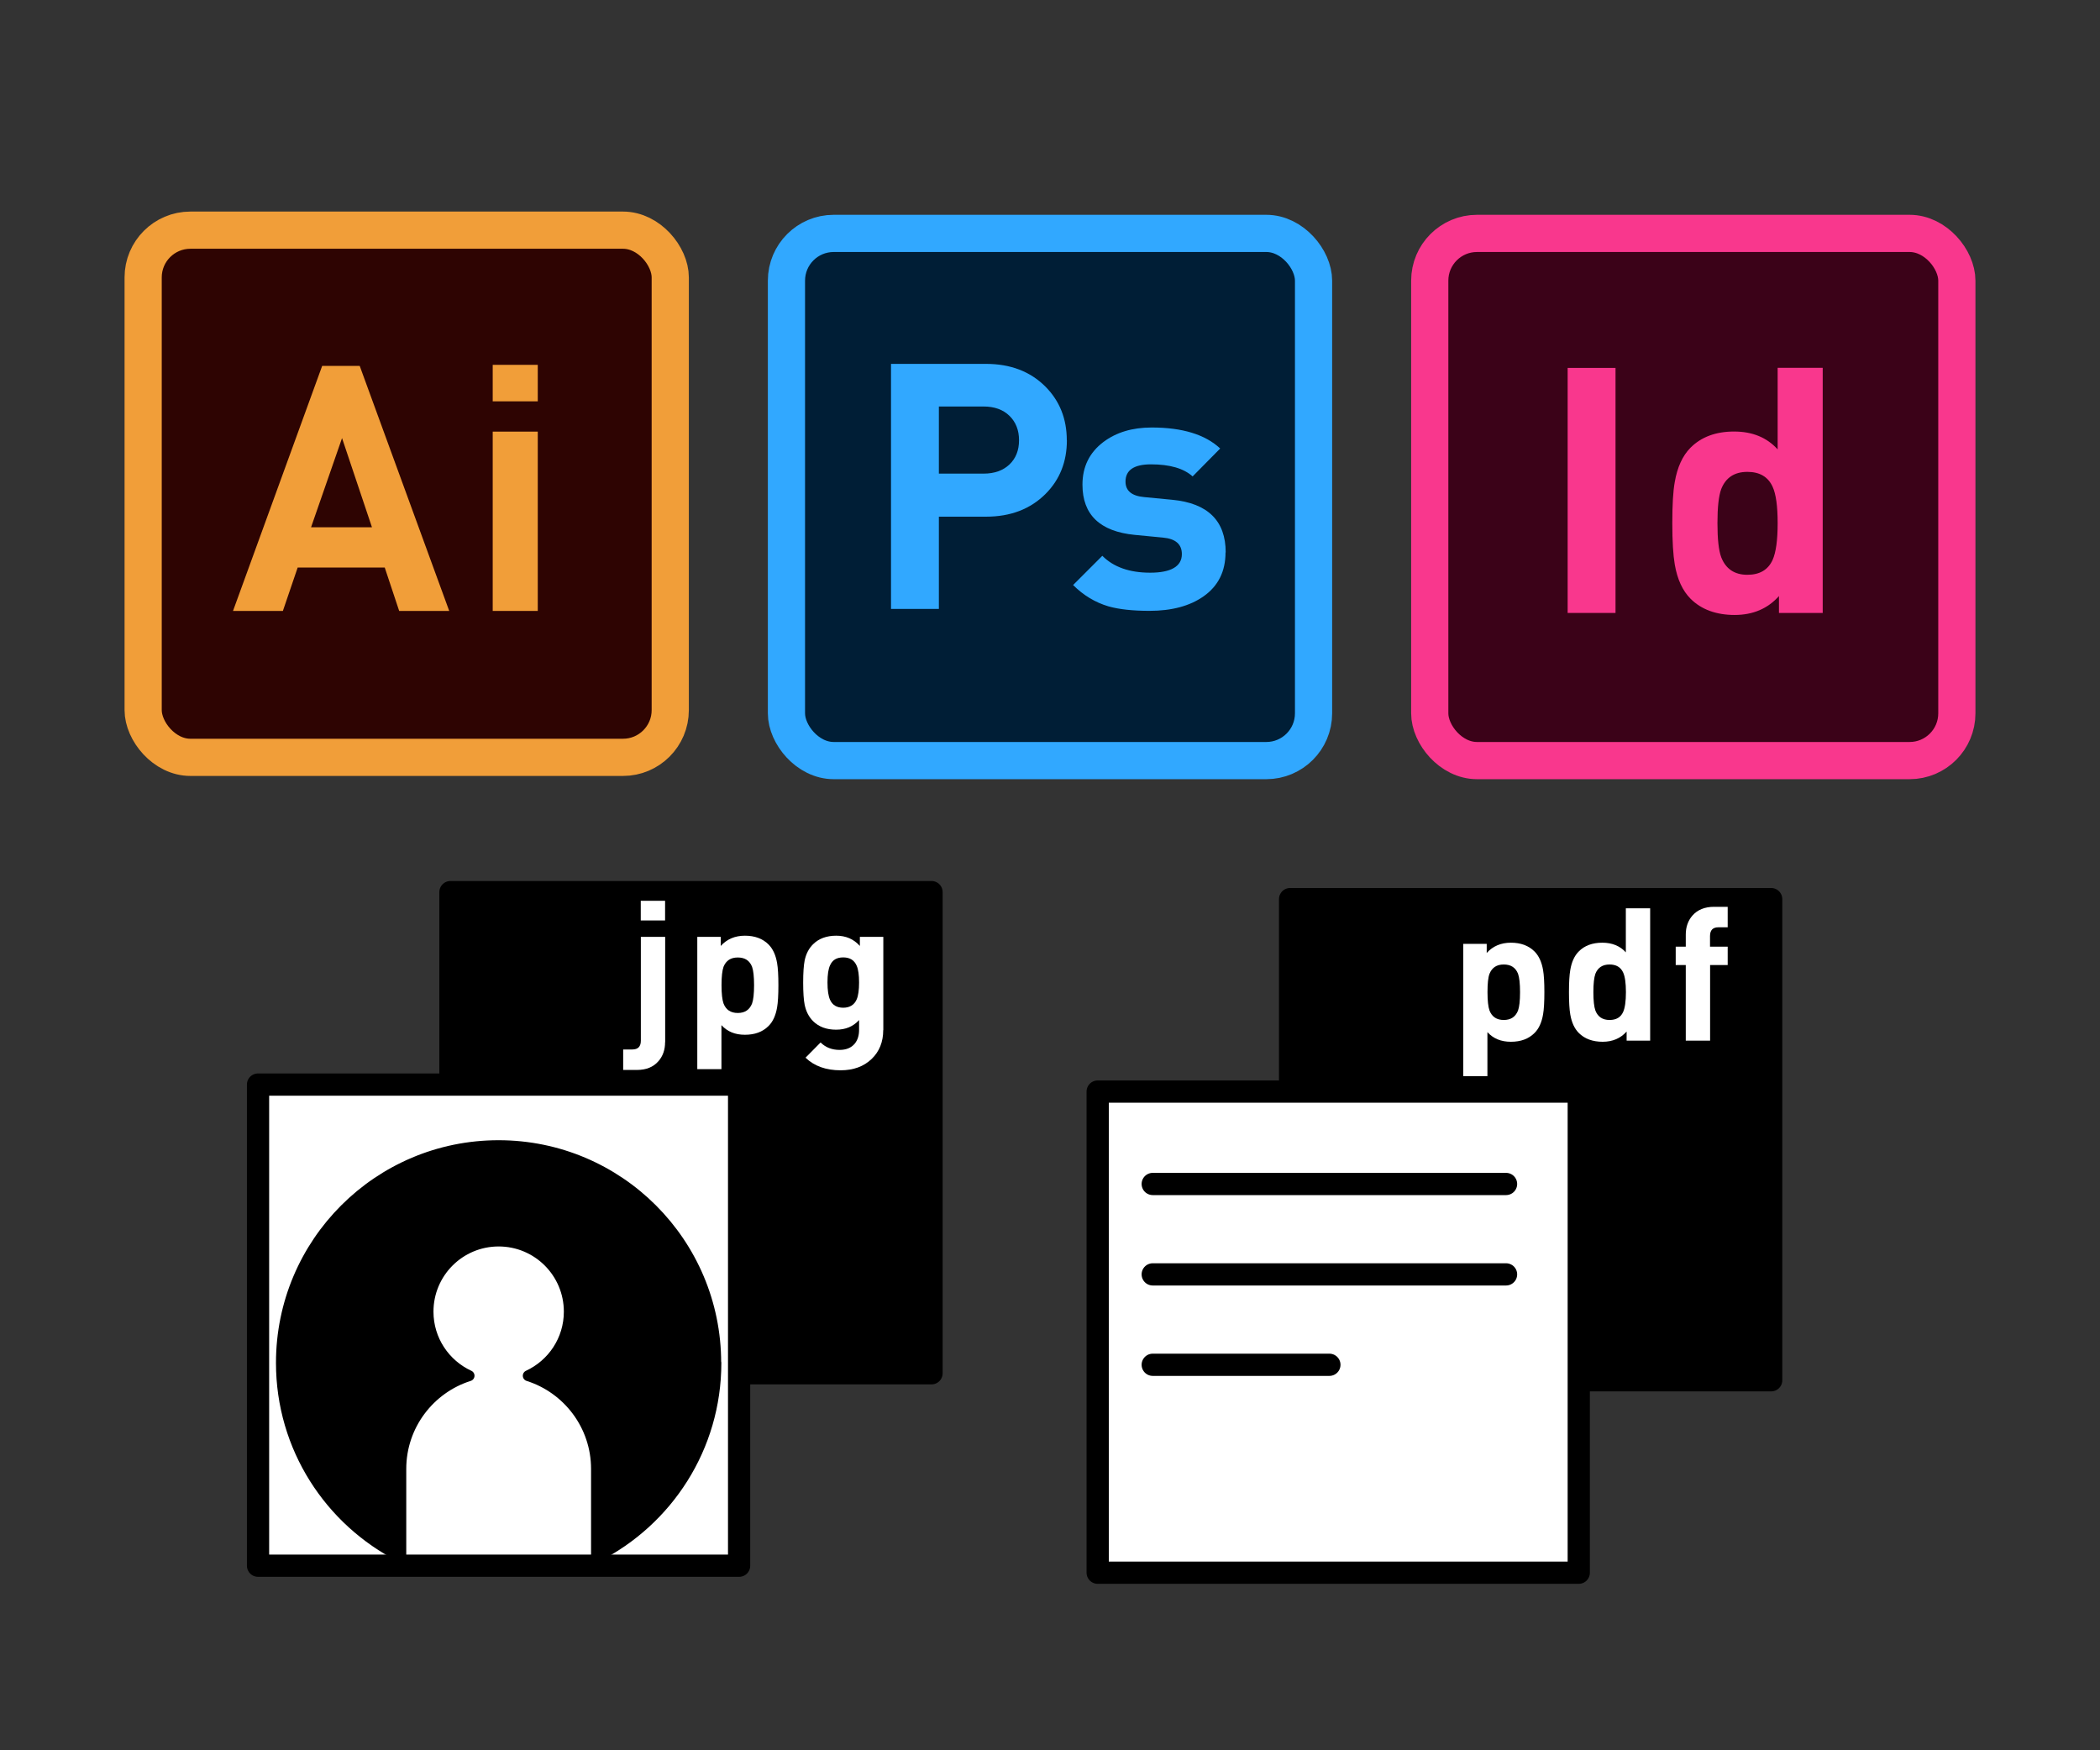 <?xml version="1.0" encoding="UTF-8"?>
<svg id="_レイヤー_1" data-name="レイヤー_1" xmlns="http://www.w3.org/2000/svg" viewBox="0 0 240 200" width="240" height="200">
  <rect x="0" y="0" width="240" height="200" fill="#333333" stroke="none"/>
  <defs>
    <style>
      .cls-1 {
        fill: none;
      }

      .cls-1, .cls-2, .cls-3 {
        stroke-width: 2.54px;
      }

      .cls-1, .cls-2, .cls-3, .cls-4 {
        stroke: #000;
        stroke-linecap: round;
        stroke-linejoin: round;
      }

      .cls-5 {
        fill: #f9378d;
      }

      .cls-6 {
        fill: #001e36;
        stroke: #31a8ff;
      }

      .cls-6, .cls-7, .cls-8 {
        stroke-miterlimit: 10;
        stroke-width: 4.25px;
      }

      .cls-3, .cls-9 {
        fill: #fff;
      }

      .cls-10 {
        fill: #31a8ff;
      }

      .cls-4 {
        stroke-width: 1.24px;
      }

      .cls-11 {
        fill: #f19e39;
      }

      .cls-7 {
        fill: #2e0402;
        stroke: #f19e39;
      }

      .cls-8 {
        fill: #3b0218;
        stroke: #f9378d;
      }
    </style>
  </defs>
  <g>
    <rect class="cls-7" x="16.36" y="26.3" width="60.24" height="60.24" rx="5.4" ry="5.4"/>
    <g>
      <path class="cls-11" d="M51.32,69.81h-5.7l-1.65-4.96h-9.95l-1.69,4.96h-5.7l10.19-28h4.29l10.23,28ZM42.51,60.25l-3.42-10.19-3.54,10.19h6.96Z"/>
      <path class="cls-11" d="M61.46,45.86h-5.15v-4.17h5.15v4.17ZM61.46,69.81h-5.15v-20.49h5.15v20.49Z"/>
    </g>
  </g>
  <g>
    <rect class="cls-6" x="89.88" y="26.67" width="60.24" height="60.24" rx="5.4" ry="5.4"/>
    <g>
      <path class="cls-10" d="M121.93,50.3c0,2.46-.81,4.51-2.44,6.14-1.73,1.73-4,2.6-6.8,2.6h-5.39v10.54h-5.47v-28h10.85c2.81,0,5.07.87,6.8,2.6,1.62,1.63,2.44,3.67,2.44,6.14ZM116.46,50.3c0-1.15-.37-2.08-1.1-2.79-.73-.71-1.72-1.06-2.95-1.06h-5.11v7.67h5.11c1.23,0,2.22-.35,2.95-1.04.73-.69,1.1-1.62,1.1-2.77Z"/>
      <path class="cls-10" d="M140.06,63.12c0,2.18-.84,3.85-2.52,5.03-1.57,1.1-3.63,1.65-6.17,1.65-1.92,0-3.47-.17-4.68-.51-1.52-.45-2.87-1.26-4.05-2.44l3.34-3.34c1.28,1.29,3.11,1.93,5.47,1.93s3.62-.71,3.62-2.12c0-1.13-.72-1.76-2.16-1.89l-3.22-.31c-3.99-.39-5.98-2.31-5.98-5.74,0-2.05.8-3.67,2.4-4.88,1.47-1.1,3.3-1.65,5.51-1.65,3.51,0,6.12.8,7.83,2.4l-3.15,3.19c-1.02-.92-2.61-1.38-4.76-1.38-1.94,0-2.91.66-2.91,1.97,0,1.05.71,1.64,2.12,1.77l3.23.31c4.06.39,6.1,2.4,6.1,6.02Z"/>
    </g>
  </g>
  <g>
    <rect class="cls-8" x="163.4" y="26.67" width="60.24" height="60.24" rx="5.4" ry="5.4"/>
    <g>
      <path class="cls-5" d="M184.63,70.04h-5.47v-28h5.47v28Z"/>
      <path class="cls-5" d="M208.31,70.04h-5v-1.93c-1.28,1.44-2.98,2.16-5.07,2.16s-3.8-.62-5.03-1.85c-.92-.92-1.52-2.23-1.81-3.93-.18-1.05-.28-2.62-.28-4.72s.09-3.63.28-4.68c.29-1.7.89-3.01,1.8-3.93,1.23-1.23,2.89-1.85,4.98-1.85s3.75.68,4.98,2.04v-9.32h5.15v28ZM203.16,59.78c0-1.94-.19-3.33-.58-4.17-.52-1.13-1.48-1.69-2.88-1.69-1.48,0-2.48.66-2.99,1.97-.29.79-.43,2.08-.43,3.89s.14,3.11.43,3.89c.52,1.34,1.52,2.01,2.99,2.01,1.4,0,2.36-.56,2.88-1.69.39-.87.58-2.27.58-4.21Z"/>
    </g>
  </g>
  <rect class="cls-2" x="51.48" y="101.94" width="54.98" height="54.98"/>
  <g>
    <path class="cls-9" d="M76.01,119.09c0,.86-.25,1.59-.76,2.17-.58.67-1.4,1-2.46,1h-1.57v-2.34h1.05c.64,0,.97-.33.97-1v-11.87h2.78v12.04ZM76.01,105.18h-2.78v-2.25h2.78v2.25Z"/>
    <path class="cls-9" d="M88.96,112.57c0,1.13-.05,1.98-.15,2.55-.16.92-.48,1.63-.98,2.12-.67.67-1.56,1-2.7,1s-2.01-.37-2.68-1.1v5.03h-2.76v-15.12h2.68v1.04c.71-.78,1.63-1.17,2.76-1.17s2.03.33,2.7,1c.5.5.82,1.2.98,2.12.1.57.15,1.41.15,2.53ZM86.18,112.57c0-.98-.08-1.68-.23-2.1-.28-.71-.82-1.06-1.63-1.06s-1.34.35-1.63,1.06c-.15.42-.23,1.12-.23,2.1s.08,1.68.23,2.1c.28.72.82,1.08,1.63,1.08s1.34-.36,1.63-1.08c.15-.42.23-1.12.23-2.1Z"/>
    <path class="cls-9" d="M100.94,117.71c0,1.34-.44,2.45-1.33,3.3s-2.06,1.29-3.54,1.29c-1.67,0-3.01-.48-4.01-1.44l1.72-1.74c.58.57,1.3.85,2.17.85.76,0,1.34-.24,1.74-.72.33-.41.49-.93.49-1.57v-1.12c-.67.74-1.54,1.1-2.63,1.1s-1.98-.33-2.63-.98c-.48-.48-.8-1.1-.96-1.87-.11-.55-.17-1.39-.17-2.53s.06-1.97.17-2.53c.16-.75.47-1.37.96-1.85.65-.65,1.54-.98,2.65-.98s2,.39,2.7,1.17v-1.04h2.68v10.66ZM98.18,112.27c0-.86-.09-1.5-.27-1.91-.27-.64-.78-.96-1.54-.96s-1.23.3-1.5.89c-.2.41-.3,1.07-.3,1.97s.1,1.57.3,2c.27.59.77.89,1.5.89s1.27-.32,1.54-.96c.18-.42.27-1.07.27-1.93Z"/>
  </g>
  <rect class="cls-3" x="29.49" y="123.93" width="54.98" height="54.98"/>
  <path class="cls-4" d="M81.8,155.73c0-13.71-11.11-24.82-24.82-24.82s-24.82,11.11-24.82,24.82c0,9.69,5.56,18.06,13.65,22.15v-10.03c0-4.99,3.28-9.22,7.8-10.65-2.77-1.28-4.69-4.07-4.69-7.32,0-4.46,3.61-8.07,8.07-8.07s8.07,3.61,8.07,8.07c0,3.25-1.92,6.04-4.69,7.32,4.52,1.43,7.8,5.66,7.8,10.65v10.03c8.09-4.09,13.65-12.46,13.65-22.15Z"/>
  <rect class="cls-2" x="147.44" y="102.74" width="54.98" height="54.98"/>
  <g>
    <path class="cls-9" d="M176.5,113.37c0,1.13-.05,1.98-.15,2.55-.16.92-.48,1.63-.98,2.12-.67.67-1.56,1-2.7,1s-2.01-.37-2.68-1.1v5.03h-2.76v-15.12h2.68v1.04c.71-.78,1.63-1.17,2.76-1.17s2.03.33,2.7,1c.5.5.82,1.2.98,2.12.1.57.15,1.41.15,2.53ZM173.72,113.37c0-.98-.08-1.68-.23-2.1-.28-.71-.82-1.06-1.63-1.06s-1.34.35-1.63,1.06c-.16.42-.23,1.12-.23,2.1s.08,1.68.23,2.1c.28.72.82,1.08,1.63,1.08s1.34-.36,1.63-1.08c.15-.42.23-1.12.23-2.1Z"/>
    <path class="cls-9" d="M188.6,118.91h-2.7v-1.04c-.69.78-1.61,1.17-2.74,1.17s-2.05-.33-2.72-1c-.5-.5-.82-1.2-.98-2.12-.1-.57-.15-1.42-.15-2.55s.05-1.96.15-2.53c.15-.92.48-1.63.97-2.12.66-.67,1.56-1,2.69-1s2.02.37,2.69,1.1v-5.03h2.78v15.12ZM185.82,113.37c0-1.05-.11-1.8-.32-2.25-.28-.61-.8-.91-1.55-.91-.8,0-1.34.35-1.62,1.06-.15.42-.23,1.12-.23,2.1s.08,1.68.23,2.1c.28.72.82,1.08,1.62,1.08.76,0,1.27-.3,1.55-.91.21-.47.32-1.22.32-2.27Z"/>
    <path class="cls-9" d="M197.46,110.27h-2.02v8.64h-2.78v-8.64h-1.15v-2.1h1.15v-1.38c0-.86.25-1.58.76-2.17.59-.67,1.42-1,2.46-1h1.57v2.34h-1.07c-.63,0-.95.33-.95,1v1.21h2.02v2.1Z"/>
  </g>
  <rect class="cls-3" x="125.45" y="124.73" width="54.98" height="54.98"/>
  <g>
    <line class="cls-1" x1="131.74" y1="135.29" x2="172.12" y2="135.29"/>
    <line class="cls-1" x1="131.74" y1="145.62" x2="172.12" y2="145.62"/>
    <line class="cls-1" x1="131.74" y1="155.95" x2="151.93" y2="155.95"/>
  </g>
</svg>